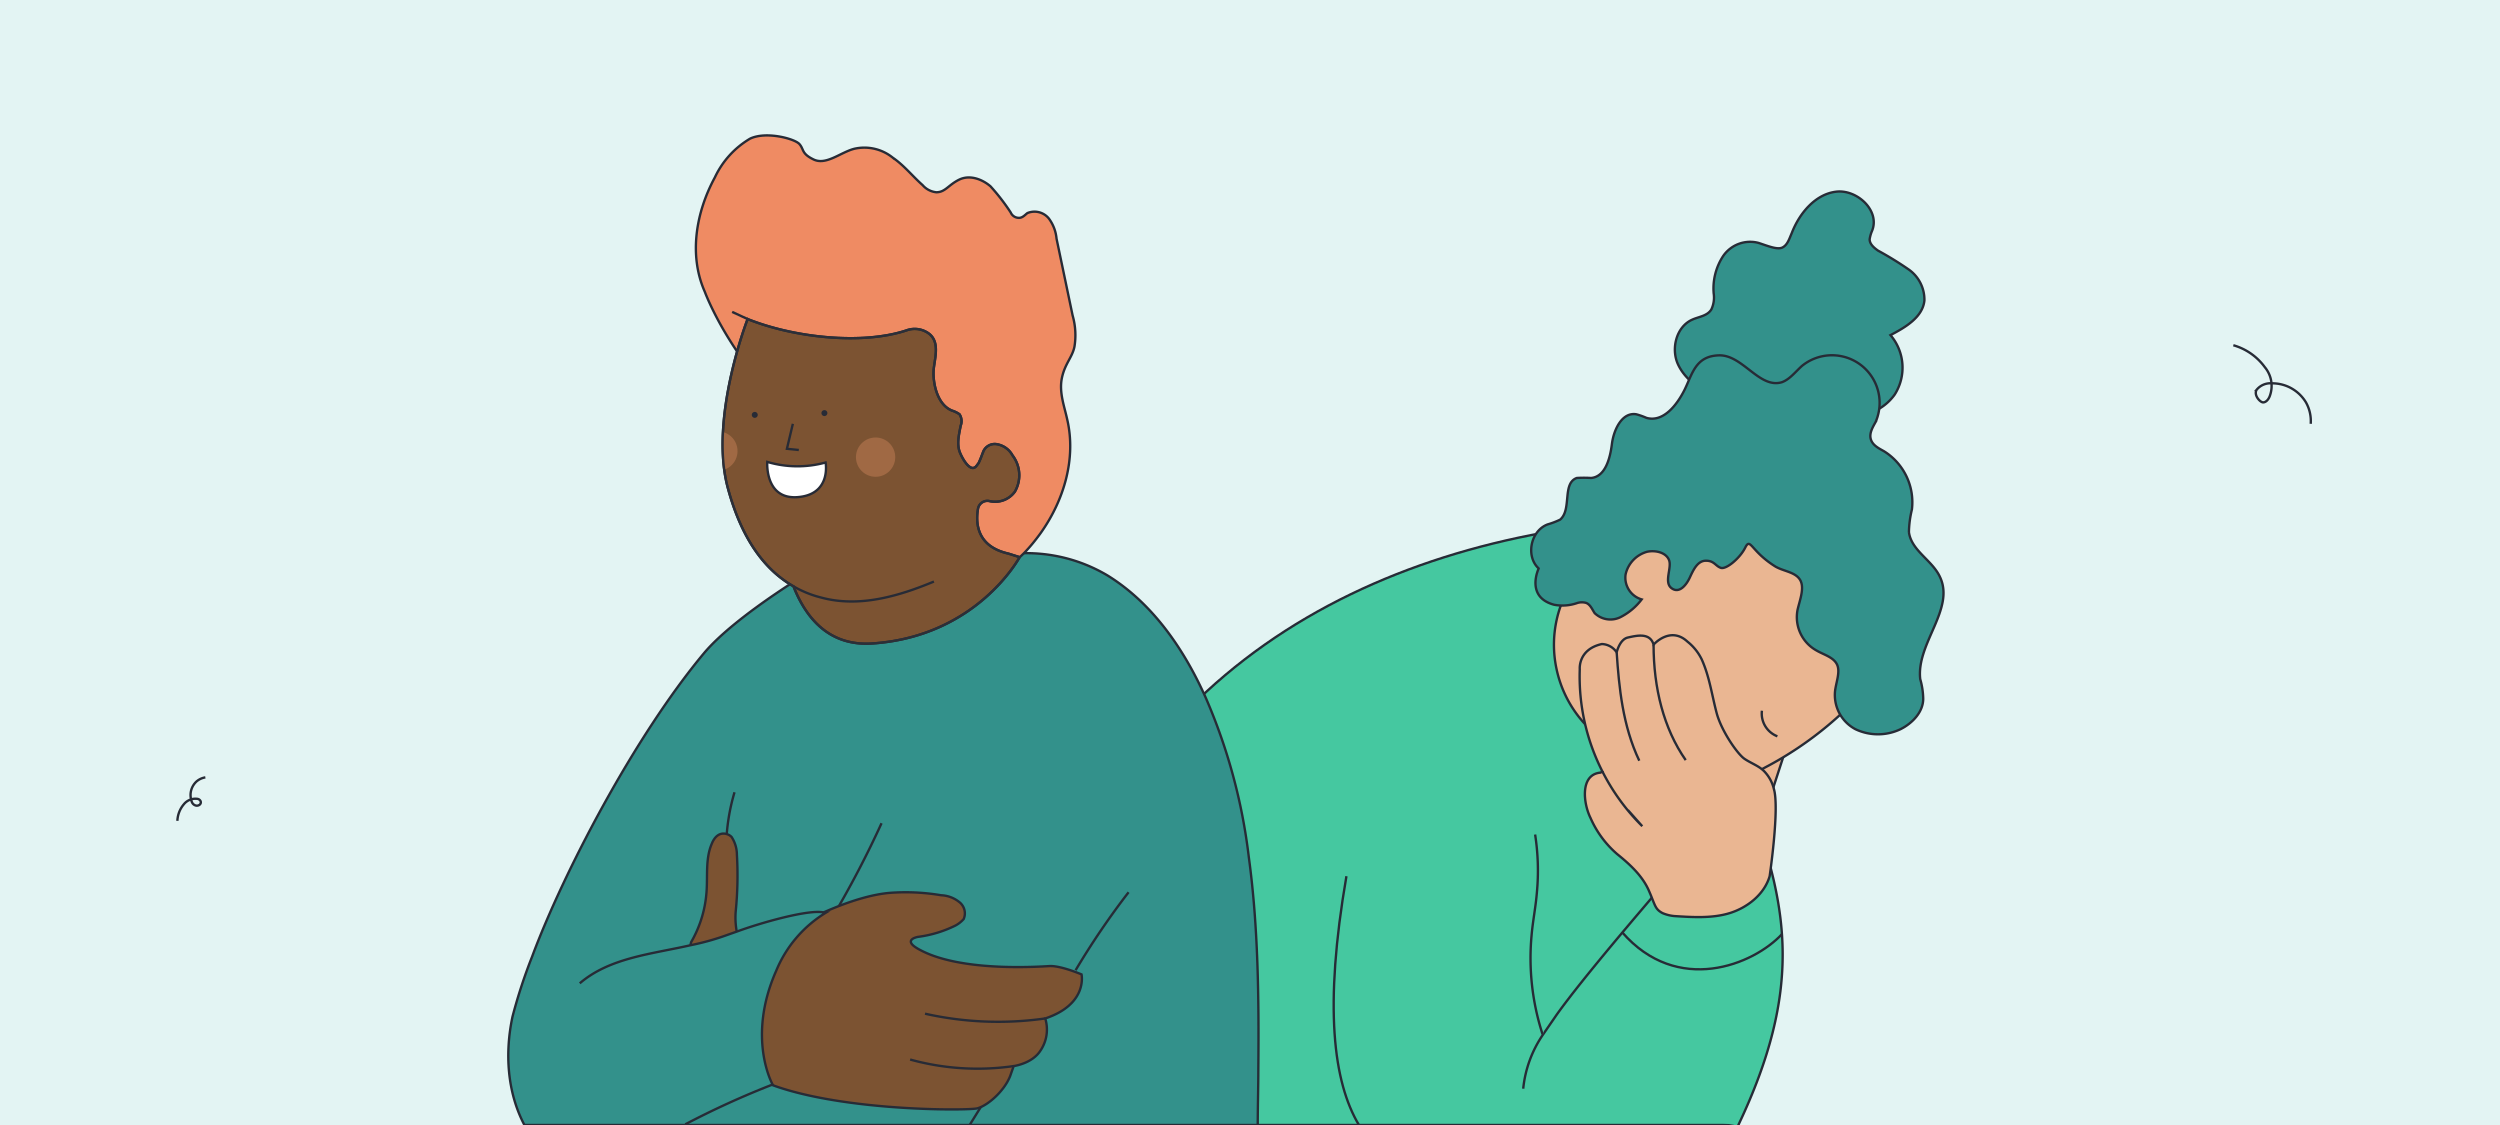 <?xml version="1.0" encoding="utf-8"?>
<svg xmlns="http://www.w3.org/2000/svg" data-name="Capa 1" id="Capa_1" viewBox="0 0 420 189">
  <defs>
    <style>.cls-1{fill:#e3f4f3;}.cls-12,.cls-2{fill:none;}.cls-10,.cls-2,.cls-3,.cls-4,.cls-5,.cls-6,.cls-7,.cls-8{stroke:#272b36;}.cls-10,.cls-12,.cls-2,.cls-3,.cls-4,.cls-5,.cls-6,.cls-7,.cls-8{stroke-miterlimit:10;stroke-width:0.4px;}.cls-3{fill:#33918b;}.cls-4{fill:#eab692;}.cls-5{fill:#45c8a0;}.cls-6{fill:#f7bf5c;}.cls-7{fill:#7c5332;}.cls-8{fill:#ef8b63;}.cls-9{fill:#a06944;}.cls-10{fill:#fff;}.cls-11{fill:#272b36;}.cls-12{stroke:#2c2f38;}</style>
  </defs>
  <rect class="cls-1" height="189" width="420"/>
  <path class="cls-2" d="M342.2,172.4h0"/>
  <path class="cls-2" d="M375.2,58a9.9,9.9,0,0,1,5.3,3.7,4.9,4.9,0,0,1,.8,4.9c-.2.5-.6,1-1.1,1s-1.6-1.2-1.1-2.1a3,3,0,0,1,2.6-1.1,6.6,6.6,0,0,1,5.7,3.2,6.4,6.4,0,0,1,.8,3.6"/>
  <path class="cls-2" d="M29.8,137.9a4.6,4.6,0,0,1,1.1-2.8,2.5,2.5,0,0,1,2.2-.9.7.7,0,0,1,.6.4c.2.5-.4.9-.9.7s-.6-.6-.7-1a3.1,3.1,0,0,1,.9-3,3,3,0,0,1,1.5-.7"/>
  <path class="cls-3" d="M299.5,75.1c2.2.1,4.4.3,6.3-.6s3.5-3,2.9-5.1a8.5,8.5,0,0,0,9.6-3.1,8.4,8.4,0,0,0-.7-10c2.5-1.3,5.4-3,5.7-5.8a6.2,6.2,0,0,0-2.6-5.2,55.8,55.8,0,0,0-5.2-3.2c-.7-.5-1.4-1.1-1.4-1.9a5.7,5.7,0,0,1,.4-1.4c1.4-3.4-2.5-7-6-6.6s-6.2,3.6-7.5,7c-.4.9-.7,2-1.6,2.4s-2.7-.4-4-.8a5.5,5.5,0,0,0-5.9,2.2,9.9,9.9,0,0,0-1.6,6.3,4.7,4.7,0,0,1-.4,2.7c-.7,1.1-2.1,1.2-3.2,1.7-2.7,1.2-3.6,4.9-2.4,7.5s3.9,4.5,6.6,5.5Z"/>
  <polygon class="cls-4" points="300.1 125.6 297.3 134.2 291.9 129.9 300.1 125.6"/>
  <path class="cls-5" d="M293.8,106.7l-3.7,33.2L292,189H170.4c4.9-61.9,43.4-91.2,88.9-99.5l9.9-2.3Z"/>
  <path class="cls-4" d="M316.1,112.5a59.4,59.4,0,0,1-19.5,16.4,27.6,27.6,0,0,1-11.1,3.4,17.6,17.6,0,0,1-10.8-3.6l-3.5-3.2a19.6,19.6,0,0,1-9.7-13.1A19.4,19.4,0,0,1,265,96.6l20.6-15.2,10.3-1.5L309.6,91l10,16.4Z"/>
  <path class="cls-2" d="M296,119.4a4.1,4.1,0,0,0,2.6,4.3"/>
  <path class="cls-5" d="M228.3,189c-4.3-7.2-5.9-19.8-2.1-41.8"/>
  <path class="cls-5" d="M255.9,182.9a19.5,19.5,0,0,1,3.4-9.2h0l2.2-3.2c4.5-6.3,14-17.3,19-23.2l9.6-7.3,4.5-3.6c5.5,16.2,8.4,29.6-2.6,52.7"/>
  <path class="cls-5" d="M257.9,140.2a39.4,39.4,0,0,1,.3,9.7c-.2,2.5-.7,4.9-.9,7.3a41.5,41.5,0,0,0,1.8,16.4h.2"/>
  <path class="cls-3" d="M261.1,101.6a7.5,7.5,0,0,0,3.9-.3,2.6,2.6,0,0,1,1.5,0c.7.3,1,1.1,1.4,1.7a3.8,3.8,0,0,0,4.3.7,10.3,10.3,0,0,0,3.6-3,3.8,3.8,0,0,1-2.7-4.2,5.1,5.1,0,0,1,3.6-3.8c1.4-.3,3.2.1,3.7,1.4s-.9,3.7.4,4.7,2.5-.5,3.1-1.8,1.3-2.8,2.7-2.8,1.6.9,2.5,1.2,3.2-1.6,4.1-3.4.9.6,5.1,3.2c1.4.8,3.3.9,4.1,2.2s0,3.3-.4,5a6.4,6.4,0,0,0,3.2,6.9c1.2.7,2.8,1.1,3.4,2.3s-.1,2.9-.3,4.4a6.5,6.5,0,0,0,3.4,6.5,8.8,8.8,0,0,0,7.6,0c2-1,3.8-2.9,3.8-5.1a12.6,12.6,0,0,0-.5-3.3c-.7-6,5.9-11.8,3.3-17.2-1.3-2.8-4.8-4.4-5.2-7.5a17.3,17.3,0,0,1,.5-3.8,10.1,10.1,0,0,0-4.7-9.8c-.9-.5-1.9-1-2.2-2s.3-2,.8-2.9a8,8,0,0,0-12.4-9.4c-1.1,1-2,2.2-3.3,2.7-3.8,1.2-6.6-4.6-10.6-4.5s-4.5,3.2-5.8,5.8-3.6,5.5-6.4,4.7a11.5,11.5,0,0,0-1.7-.6c-2.4-.4-3.8,2.6-4.1,5s-1.1,5.5-3.5,5.7a19.2,19.2,0,0,0-2.4,0c-2.5.9-.8,5.3-2.8,7a13.1,13.1,0,0,1-2.1.8c-2.9,1.1-3.7,5.4-1.5,7.4C258.5,95.5,256.2,100.3,261.1,101.6Z"/>
  <path class="cls-4" d="M268.9,129.8c-3.5.3-2.9,5.2-1.7,7.6a17,17,0,0,0,4.5,6.1c2.1,1.7,4.2,3.6,5.3,6.1s1,3.1,2.3,3.8a6.5,6.5,0,0,0,2,.5c3.1.2,6.4.4,9.3-.5s5.8-3.1,6.7-6.2c0,0,1.7-11.5.7-14.7a6.4,6.4,0,0,0-1.5-2.8c-.9-1-2.2-1.4-3.4-2.2s-3.9-4.7-4.7-7.7-1.2-6.1-2.5-9a8.6,8.6,0,0,0-2.4-3c-2.9-2.7-5.7.5-5.7.5-.6-2.1-2.9-1.5-4.3-1.2s-1.9,2.5-1.9,2.5a3.1,3.1,0,0,0-2.5-1.4c-4,.9-3.7,4.2-3.7,4.2a35.2,35.2,0,0,0,3.8,17.2Z"/>
  <path class="cls-6" d="M269.2,129.6a35.6,35.6,0,0,0,6.7,9.2l-2.4-2.7"/>
  <path class="cls-2" d="M271.6,109.6c.4,5.9,1,12.3,3.8,18.2"/>
  <path class="cls-2" d="M277.8,108.3c0,7.3,1.7,14.1,5.4,19.4"/>
  <path class="cls-2" d="M272.5,156.6c9.3,10.7,22.1,5.5,26.9.3"/>
  <path class="cls-3" d="M211.4,179.6c0,3.1-.1,6.3-.1,9.4H88.1c-2.9-5.5-3.3-12.1-2-18.2a87.9,87.9,0,0,1,3.3-10.1c5.2-14,17.2-37,28.9-51,5.4-6.4,19.1-14.7,23.3-16.8s-6.9,7-3.5,6.3l1-.3c.3,0,.5.3.3.5s0,.2-.1.2c-1.4,2.8,4.7-2.4,7.8-1.9,7.6,1.3,3.6,4.7,9.4.3a21.4,21.4,0,0,1,4.1-2.5,28.5,28.5,0,0,1,7.4-2.2,26.7,26.7,0,0,1,18.1,3.4c7.6,4.7,12.9,12.5,16.5,20.6a95.2,95.2,0,0,1,7.2,26.7C211.4,155.7,211.5,167.8,211.4,179.6Z"/>
  <path class="cls-2" d="M166.6,182.9a33.7,33.7,0,0,1-1.9,3.2l-1.8,2.9"/>
  <path class="cls-2" d="M139.6,154.5a166.5,166.5,0,0,0,8.5-16.2"/>
  <path class="cls-2" d="M180.7,163a131.1,131.1,0,0,1,8.9-13.1"/>
  <path class="cls-7" d="M122.7,178c7.5,8.8,39.7,8.7,41.5,8.2s4.5-2.9,5.5-5.4l.6-1.7s3.1-.4,4.5-2.6a6.3,6.3,0,0,0,.8-5.4c7.2-2.4,6.1-7.4,6.1-7.4s-3.5-1.5-5.4-1.4c-6.4.4-16.1.3-21.7-2.7-3.3-1.7-.4-2.2-.4-2.2a20,20,0,0,0,6.3-1.9,4.9,4.9,0,0,0,1.4-1.1,2.4,2.4,0,0,0-.8-2.9,5.2,5.2,0,0,0-3-1.1,35.7,35.7,0,0,0-8.6-.4c-6,.5-13.5,4.3-16.5,5.9l-4.3,7.6-1.9,8.5v5Z"/>
  <path class="cls-2" d="M175.6,171.1a56.1,56.1,0,0,1-20.2-.8"/>
  <path class="cls-2" d="M170.3,179.1a42.4,42.4,0,0,1-17.4-1.1"/>
  <path class="cls-2" d="M122,142a33.7,33.7,0,0,1,1.4-8.9"/>
  <path class="cls-7" d="M124,157.5a12.9,12.9,0,0,1-.4-4.4,60.3,60.3,0,0,0,.2-9.5,5.5,5.5,0,0,0-.9-3,1.9,1.9,0,0,0-.9-.5c-1.2-.3-2,.6-2.4,1.6-1.1,2.5-.7,5.3-.9,8.1a19.6,19.6,0,0,1-2.6,8.5l-.9,4.1h7.3l1.5-4.8Z"/>
  <path class="cls-3" d="M97.4,165.2c5-4.3,12-4.9,18.6-6.4a42.4,42.4,0,0,0,6.1-1.7l1.7-.6c3.8-1.4,12.1-3.8,14.6-3.2h.4a20.6,20.6,0,0,0-8.4,9.8c-5,11.3-.6,19.1-.6,19.1a143.8,143.8,0,0,0-14.7,6.7"/>
  <path class="cls-8" d="M174.8,89.6c4-5.6,6-12.6,4.5-19.1-.5-2.3-1.4-4.6-.9-7s1.7-3.4,2.1-5.2a12,12,0,0,0-.3-5.3l-2.7-12.9a6.7,6.7,0,0,0-1.3-3.4,3.1,3.1,0,0,0-3.6-.9c-.4.3-.8.8-1.4.8a1.5,1.5,0,0,1-1.4-.9,34.6,34.6,0,0,0-3.4-4.4c-1.4-1.2-3.5-2-5.3-1.1s-2.3,2.1-3.8,2.1a3.5,3.5,0,0,1-2.3-1.2c-1.7-1.5-3.1-3.3-5-4.6a7.6,7.6,0,0,0-6.5-1.5c-2.3.6-4.7,2.8-6.8,1.8s-1.6-1.7-2.4-2.6-5.6-2.2-8.3-.9a14.9,14.9,0,0,0-5.9,6.5c-3.2,5.9-4.4,13.1-1.7,19.2,0,0,7.3,20,27.5,28.9s16,19.7,16,19.7l6.8-2.4S170.8,95.1,174.8,89.6Z"/>
  <path class="cls-2" d="M125.6,53.6,123,52.4"/>
  <path class="cls-7" d="M171.3,93.6s-7.1,13.3-24.7,14.5c-7.1.5-11.1-4-13.3-9.6h0c-5.6-3.2-9.1-9.2-11.1-16.8-3-11.7,3.4-28.1,3.4-28.1,7.7,3.1,19.2,4.4,26.7,1.9a4,4,0,0,1,3.2.2c2.4,1.2,1.7,3.8,1.4,6s.4,6.3,3.1,7.3a4.5,4.5,0,0,1,1.2.6,2.1,2.1,0,0,1,.2,1.9c-.3,1.5-.7,3.2-.1,4.6s1.9,3.4,2.8,2.1l.3-.4c.3-.6.5-1.2.7-1.7a2.1,2.1,0,0,1,2.2-1.5,3.7,3.7,0,0,1,2.8,1.9,5.5,5.5,0,0,1,.4,6.1,4.1,4.1,0,0,1-4.2,1.6,1.6,1.6,0,0,0-2,1.3c-.4,2.4-.2,6.3,5.1,7.5Z"/>
  <path class="cls-2" d="M156.9,97.7c-6,2.5-12.6,4.4-18.9,2.7a17.8,17.8,0,0,1-4.7-1.9"/>
  <circle class="cls-9" cx="147.1" cy="76.8" r="3.3"/>
  <path class="cls-9" d="M121.5,72.6a3.3,3.3,0,0,1,2.4,3.1,3.3,3.3,0,0,1-2.2,3.2A32.7,32.7,0,0,1,121.5,72.6Z"/>
  <polyline class="cls-2" points="133.2 71.2 132.2 75.4 134.2 75.6"/>
  <path class="cls-10" d="M128.9,77.6a17.8,17.8,0,0,0,9.8.1s.9,4.8-3.8,5.7C128.4,84.6,128.9,77.6,128.9,77.6Z"/>
  <path class="cls-11" d="M126.8,70.2a.5.5,0,0,0,0-1,.5.5,0,1,0,0,1Z"/>
  <path class="cls-11" d="M138.5,69.9a.5.5,0,0,0,0-1,.5.5,0,1,0,0,1Z"/>
  <path class="cls-12" d="M171.3,93.6s-7.1,13.3-24.7,14.5c-7.1.5-11.1-4-13.3-9.6h0c-5.6-3.2-9.1-9.2-11.1-16.8-3-11.7,3.4-28.1,3.4-28.1,7.7,3.1,19.2,4.4,26.7,1.9a4,4,0,0,1,3.2.2c2.4,1.2,1.7,3.8,1.4,6s.4,6.3,3.1,7.3a4.5,4.5,0,0,1,1.2.6,2.1,2.1,0,0,1,.2,1.9c-.3,1.5-.7,3.2-.1,4.6s1.9,3.4,2.8,2.1l.3-.4c.3-.6.5-1.2.7-1.7a2.1,2.1,0,0,1,2.2-1.5,3.7,3.7,0,0,1,2.8,1.9,5.5,5.5,0,0,1,.4,6.1,4.1,4.1,0,0,1-4.2,1.6,1.6,1.6,0,0,0-2,1.3c-.4,2.4-.2,6.3,5.1,7.5Z"/>
</svg>